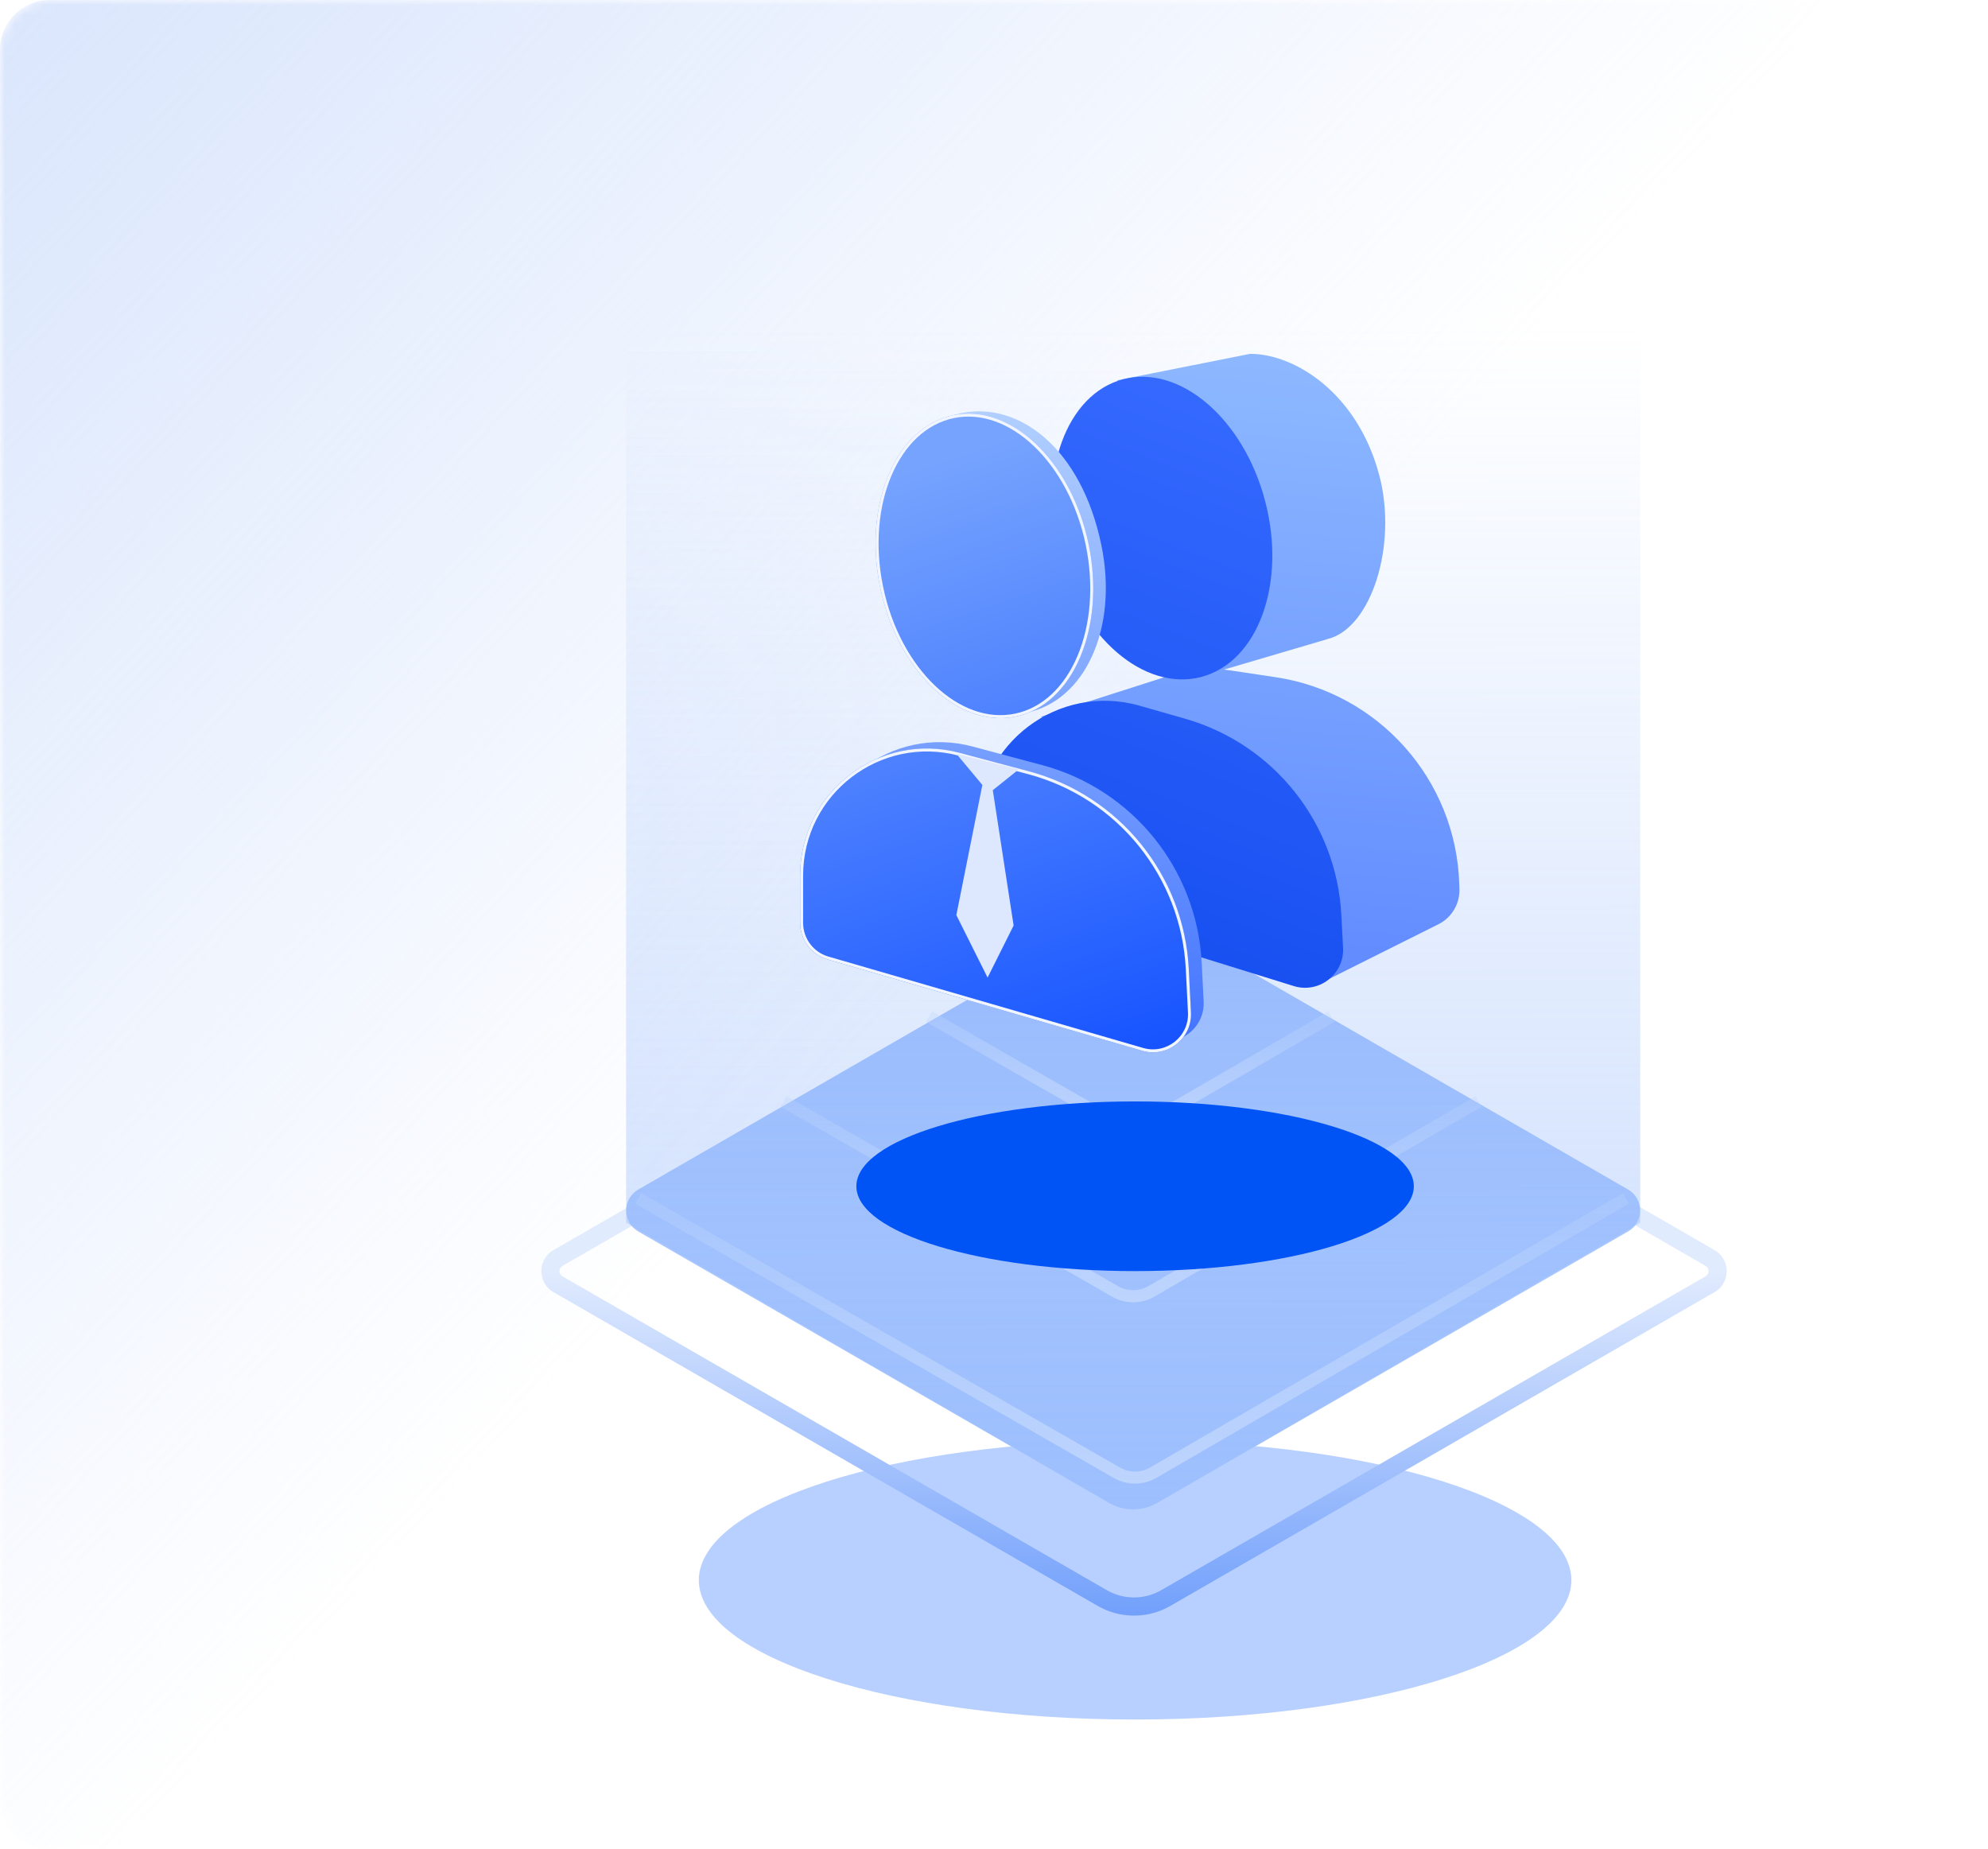 <svg width="200" height="186" viewBox="0 0 200 186" fill="none" xmlns="http://www.w3.org/2000/svg">
<mask id="mask0_454_813" style="mask-type:alpha" maskUnits="userSpaceOnUse" x="0" y="0" width="200" height="186">
<path d="M0 181C0 183.761 2.239 186 5 186H195C197.761 186 200 183.761 200 181V5C200 2.239 197.761 0 195 0H5C2.239 0 0 2.239 0 5V181Z" fill="#FBFBFC"/>
</mask>
<g mask="url(#mask0_454_813)">
<path d="M200 186H5C2.239 186 0 183.761 0 181V5C0 2.239 2.239 0 5 0H200V186Z" fill="url(#paint0_linear_454_813)"/>
<g opacity="0.28" filter="url(#filter0_f_454_813)">
<path d="M158.085 158.955C158.085 166.698 138.434 172.975 114.195 172.975C89.955 172.975 70.305 166.698 70.305 158.955C70.305 151.212 89.955 144.935 114.195 144.935C138.434 144.935 158.085 151.212 158.085 158.955Z" fill="#0057FF"/>
</g>
<path d="M55.681 129.979C54.054 129.041 54.054 126.691 55.681 125.753L111.651 93.485C113.159 92.616 115.015 92.616 116.523 93.485L172.493 125.753C174.069 126.662 174.119 128.895 172.641 129.887L172.493 129.979L117.741 161.546C115.621 162.768 113.041 162.844 110.863 161.774L110.433 161.546L55.681 129.979ZM56.594 127.338C56.188 127.573 56.188 128.159 56.594 128.394L111.347 159.961C113.043 160.939 115.131 160.939 116.827 159.961L171.579 128.394C171.986 128.159 171.986 127.573 171.579 127.338L115.609 95.068C114.667 94.525 113.507 94.525 112.565 95.068L56.594 127.338Z" fill="url(#paint1_linear_454_813)"/>
<path d="M64.216 123.883C62.588 122.945 62.588 120.596 64.216 119.658L111.565 92.359C113.072 91.49 114.929 91.49 116.436 92.359L163.786 119.658C165.413 120.596 165.413 122.945 163.786 123.883L116.436 151.182C114.929 152.051 113.072 152.051 111.565 151.182L64.216 123.883Z" fill="url(#paint2_linear_454_813)"/>
<path d="M62.989 122.989L62.99 25.01H165.011L165.011 122.989L116.447 151.166C114.934 152.044 113.066 152.044 111.553 151.166L62.989 122.989Z" fill="url(#paint3_linear_454_813)"/>
<path d="M112.668 147.624C113.612 148.165 114.772 148.162 115.713 147.616L163.265 120.024L163.877 121.079L116.325 148.671C115.007 149.435 113.382 149.439 112.061 148.682L63.905 121.08L64.513 120.023L112.668 147.624Z" fill="url(#paint4_linear_454_813)"/>
<path d="M112.487 129.382C113.431 129.923 114.592 129.92 115.533 129.374L148.454 110.271L149.066 111.326L116.145 130.429C114.828 131.193 113.203 131.197 111.881 130.439L78.535 111.327L79.142 110.27L112.487 129.382Z" fill="url(#paint5_linear_454_813)"/>
<path d="M112.306 112.358C113.25 112.899 114.411 112.897 115.352 112.351L133.643 101.737L134.255 102.791L115.964 113.404C114.646 114.169 113.021 114.173 111.7 113.416L93.165 102.793L93.772 101.735L112.306 112.358Z" fill="url(#paint6_linear_454_813)"/>
<g filter="url(#filter1_f_454_813)">
<path d="M142.235 119.332C142.235 124.045 129.681 127.866 114.194 127.866C98.708 127.866 86.153 124.045 86.153 119.332C86.153 114.619 98.708 110.798 114.194 110.798C129.681 110.798 142.235 114.619 142.235 119.332Z" fill="#0054F5"/>
</g>
<path d="M125.769 35.594C130.297 35.594 136.607 39.586 138.773 47.858C140.604 54.85 137.958 63.15 133.613 64.27L123.14 67.356C123.316 67.375 123.492 67.397 123.668 67.423L128.33 68.122C138.711 69.679 146.49 78.442 146.808 88.933L146.824 89.433C146.869 90.926 146.043 92.309 144.708 92.976L132.851 98.905L111.034 86.177C110.278 85.737 109.696 85.051 109.384 84.233L104.758 72.088L117.882 67.888C118.533 67.68 119.197 67.526 119.869 67.425L112.42 38.249L125.769 35.594Z" fill="url(#paint7_linear_454_813)"/>
<path d="M98.374 83.271C98.374 74.787 106.494 68.662 114.652 70.993L119.229 72.301C128.143 74.848 134.456 82.775 134.943 92.032L135.117 95.33C135.257 97.992 132.702 99.981 130.156 99.191L101.069 90.163C99.466 89.666 98.374 88.183 98.374 86.504V83.271ZM113 38.147C118.721 36.649 125.114 42.139 127.28 50.41C129.446 58.682 126.565 66.601 120.844 68.1C115.123 69.598 108.729 64.107 106.563 55.836C104.397 47.565 107.279 39.645 113 38.147Z" fill="url(#paint8_linear_454_813)"/>
<path d="M81.773 87.432C81.774 79.043 89.726 72.933 97.833 75.094L104.806 76.954C113.911 79.382 120.409 87.407 120.892 96.817L121.092 100.719C121.225 103.302 118.813 105.271 116.309 104.625L84.647 96.455C82.955 96.018 81.773 94.492 81.773 92.745V87.432ZM96.714 41.562C102.505 40.361 108.781 45.093 110.797 54.818C112.532 63.189 109.147 70.463 103.357 71.664C97.566 72.864 91.691 67.195 89.955 58.823C88.219 50.451 90.923 42.762 96.714 41.562Z" fill="url(#paint9_linear_454_813)"/>
<path d="M80.496 88.071C80.496 79.681 88.449 73.571 96.555 75.733L103.508 77.587C112.622 80.017 119.124 88.057 119.595 97.478L119.814 101.835C119.945 104.464 117.447 106.44 114.919 105.706L83.258 96.514C81.622 96.039 80.496 94.54 80.496 92.835V88.071ZM95.893 41.766C101.684 40.565 107.785 46.379 109.521 54.751C111.256 63.123 107.97 70.883 102.179 72.084C96.389 73.284 90.287 67.471 88.551 59.098C86.815 50.726 90.103 42.967 95.893 41.766Z" fill="url(#paint10_linear_454_813)"/>
<path d="M80.496 88.07C80.496 79.681 88.449 73.571 96.556 75.733L103.508 77.586C112.623 80.017 119.125 88.056 119.596 97.478L119.813 101.835C119.941 104.382 117.601 106.315 115.156 105.767L114.919 105.706L83.258 96.514C81.622 96.038 80.496 94.539 80.496 92.835V88.07ZM95.894 41.766C101.684 40.566 107.785 46.379 109.521 54.751C111.256 63.123 107.97 70.882 102.18 72.083L101.908 72.135C96.381 73.072 90.636 67.699 88.726 59.875L88.551 59.098C86.842 50.856 90.001 43.208 95.624 41.826L95.894 41.766ZM104.021 44.886C101.603 42.582 98.726 41.485 95.954 42.06C93.183 42.635 90.978 44.785 89.676 47.86C88.374 50.933 87.988 54.904 88.845 59.037C89.702 63.171 91.635 66.66 94.052 68.963C96.47 71.267 99.347 72.364 102.118 71.789C104.89 71.215 107.094 69.064 108.396 65.99C109.698 62.916 110.084 58.946 109.227 54.812C108.369 50.678 106.437 47.189 104.021 44.886ZM80.796 92.835C80.796 94.406 81.834 95.788 83.342 96.226L115.003 105.418C117.333 106.094 119.635 104.273 119.514 101.85L119.296 97.493C118.831 88.202 112.419 80.273 103.431 77.876L96.478 76.022C88.563 73.911 80.796 79.878 80.796 88.07V92.835Z" fill="#F0F5FF"/>
<path d="M102.496 77.392L96.212 75.821L98.83 78.963L96.212 92.055L99.354 98.34L101.973 93.103L99.878 79.487L102.496 77.392Z" fill="#DDE8FF"/>
</g>
<defs>
<filter id="filter0_f_454_813" x="50.305" y="124.935" width="127.78" height="68.041" filterUnits="userSpaceOnUse" color-interpolation-filters="sRGB">
<feFlood flood-opacity="0" result="BackgroundImageFix"/>
<feBlend mode="normal" in="SourceGraphic" in2="BackgroundImageFix" result="shape"/>
<feGaussianBlur stdDeviation="10" result="effect1_foregroundBlur_454_813"/>
</filter>
<filter id="filter1_f_454_813" x="66.153" y="90.798" width="96.082" height="57.068" filterUnits="userSpaceOnUse" color-interpolation-filters="sRGB">
<feFlood flood-opacity="0" result="BackgroundImageFix"/>
<feBlend mode="normal" in="SourceGraphic" in2="BackgroundImageFix" result="shape"/>
<feGaussianBlur stdDeviation="10" result="effect1_foregroundBlur_454_813"/>
</filter>
<linearGradient id="paint0_linear_454_813" x1="0" y1="0" x2="100" y2="93" gradientUnits="userSpaceOnUse">
<stop stop-color="#C1D5FB" stop-opacity="0.6"/>
<stop offset="1" stop-color="#C1D5FB" stop-opacity="0"/>
</linearGradient>
<linearGradient id="paint1_linear_454_813" x1="114.195" y1="127.866" x2="114.195" y2="163.222" gradientUnits="userSpaceOnUse">
<stop stop-color="#E1EBFE"/>
<stop offset="1" stop-color="#6F9EFB"/>
</linearGradient>
<linearGradient id="paint2_linear_454_813" x1="114.195" y1="91.309" x2="114.195" y2="124.818" gradientUnits="userSpaceOnUse">
<stop stop-color="#9BBCFC"/>
<stop offset="1" stop-color="#A9C7FF"/>
</linearGradient>
<linearGradient id="paint3_linear_454_813" x1="114" y1="32.947" x2="114.195" y2="153.469" gradientUnits="userSpaceOnUse">
<stop stop-color="#92B7FB" stop-opacity="0"/>
<stop offset="1" stop-color="#92B7FB" stop-opacity="0.5"/>
</linearGradient>
<linearGradient id="paint4_linear_454_813" x1="114.195" y1="150.421" x2="114.195" y2="121.161" gradientUnits="userSpaceOnUse">
<stop stop-color="#BED5FD"/>
<stop offset="1" stop-color="#BED5FD" stop-opacity="0.3"/>
</linearGradient>
<linearGradient id="paint5_linear_454_813" x1="114.014" y1="131.817" x2="114.014" y2="111.227" gradientUnits="userSpaceOnUse">
<stop stop-color="#BED5FD"/>
<stop offset="1" stop-color="#BED5FD" stop-opacity="0.3"/>
</linearGradient>
<linearGradient id="paint6_linear_454_813" x1="113.833" y1="114.433" x2="114.194" y2="102.264" gradientUnits="userSpaceOnUse">
<stop stop-color="#BED5FD"/>
<stop offset="1" stop-color="#BED5FD" stop-opacity="0.3"/>
</linearGradient>
<linearGradient id="paint7_linear_454_813" x1="127.743" y1="35.057" x2="122.145" y2="99.888" gradientUnits="userSpaceOnUse">
<stop stop-color="#8EB9FF"/>
<stop offset="1" stop-color="#5F89FF"/>
</linearGradient>
<linearGradient id="paint8_linear_454_813" x1="121.359" y1="37.516" x2="101.409" y2="88.733" gradientUnits="userSpaceOnUse">
<stop stop-color="#366AFF"/>
<stop offset="1" stop-color="#1850F1"/>
</linearGradient>
<linearGradient id="paint9_linear_454_813" x1="101.435" y1="41.378" x2="101.435" y2="104.749" gradientUnits="userSpaceOnUse">
<stop stop-color="#B1CFFF"/>
<stop offset="1" stop-color="#4374FF"/>
</linearGradient>
<linearGradient id="paint10_linear_454_813" x1="120.082" y1="103.918" x2="99.65" y2="44.539" gradientUnits="userSpaceOnUse">
<stop stop-color="#1754FF"/>
<stop offset="1" stop-color="#76A3FE"/>
</linearGradient>
</defs>
</svg>
